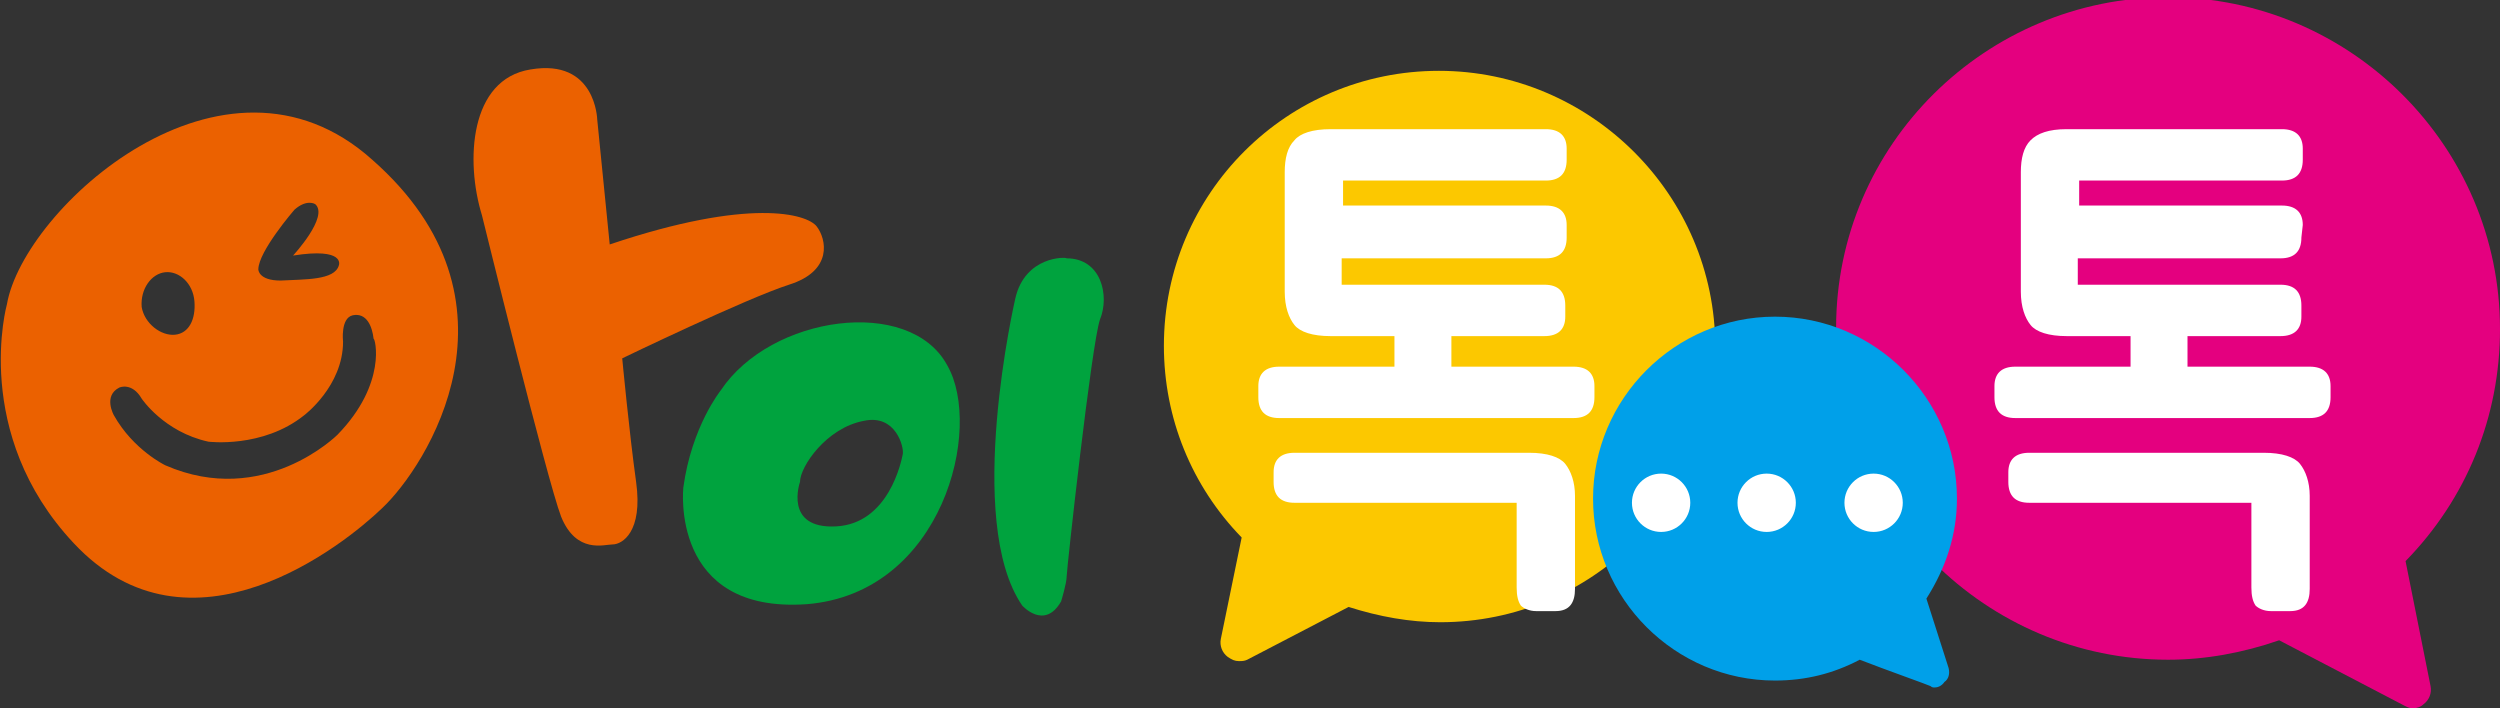 <?xml version="1.0" encoding="utf-8"?>
<!-- Generator: Adobe Illustrator 27.2.0, SVG Export Plug-In . SVG Version: 6.00 Build 0)  -->
<svg version="1.1" id="레이어_1" xmlns="http://www.w3.org/2000/svg" xmlns:xlink="http://www.w3.org/1999/xlink" x="0px"
	 y="0px" viewBox="0 0 180 51" style="enable-background:new 0 0 180 51;" xml:space="preserve" width="180px" height="51px">
<rect x="0" y="0" width="180" height="51" fill="#333333" stroke="none"/>
<style type="text/css">
	.st0{fill:#00A33E;}
	.st1{fill:#EB6100;}
	.st2{fill:#E4007F;}
	.st3{fill:#FCC800;}
	.st4{fill:#00A0E9;}
	.st5{fill:#FFFFFF;}
</style>
<path class="st0" d="M68.2,26.3c-2.7-5-12.7-3.6-16.3,1.8c0,0-2.1,2.6-2.7,7c0,0-1,9.1,8.9,8.4C67.9,42.7,70.8,30.8,68.2,26.3
	L68.2,26.3z M65,32.7c-0.1,0.5-1,5-4.8,5.2c-3.8,0.2-2.6-3.2-2.6-3.2c0-1.1,1.9-3.9,4.6-4.4C64.5,29.8,65.1,32.2,65,32.7L65,32.7z"
	/>
<path class="st0" d="M73.1,21.5c0,0-3.7,16,0.5,22.1c0,0,1.6,1.8,2.8-0.3c0,0,0.4-1.3,0.4-1.8c0-0.5,1.8-16.8,2.4-18.5
	c0.7-1.7,0.1-4.4-2.4-4.4C76.8,18.5,73.8,18.4,73.1,21.5L73.1,21.5z"/>
<path class="st1" d="M34.7,15.5c0,0,4.7,19.1,5.7,21.7c1.1,2.7,3.1,2,3.7,2c0.7,0,2.2-0.9,1.7-4.5c-0.5-3.6-1-8.9-1-8.9
	s8.9-4.3,12-5.3c3.2-1,2.7-3.3,2-4.2c-0.7-0.9-4.8-2.1-14.9,1.3l-0.9-9c0,0-0.1-4.4-4.8-3.6C33.8,5.7,33.5,11.6,34.7,15.5L34.7,15.5
	z"/>
<path class="st1" d="M26.8,11.5C16.1,1.9,1.7,15,0.5,21.9c0,0-2.6,9.3,4.8,17.2c8.4,9,19.5,0.1,22.2-2.5
	C30.7,33.6,38.4,21.7,26.8,11.5L26.8,11.5z M18.6,19.4c0-1.3,2.6-4.3,2.6-4.3c0.9-0.8,1.5-0.4,1.5-0.4c1,0.9-1.6,3.7-1.6,3.7
	c3.8-0.6,3.3,0.7,3.3,0.7c-0.3,1.1-2.5,1-4.2,1.1C18.6,20.2,18.6,19.4,18.6,19.4L18.6,19.4z M11.9,19.6c1-0.1,2,0.8,2.1,2.1
	c0.1,1.3-0.4,2.3-1.4,2.4c-1,0.1-2.2-0.8-2.4-2C10.1,20.8,10.9,19.7,11.9,19.6L11.9,19.6z M24.3,31.3c0,0-5.3,5.3-12.4,2.2
	c0,0-2.3-1.1-3.7-3.6c0,0-0.8-1.4,0.4-2c0,0,0.9-0.4,1.6,0.8c0,0,1.6,2.4,4.8,3.1c0,0,3.9,0.5,6.9-1.9c0,0,2.8-2.1,2.8-5.3
	c0,0-0.2-1.7,0.7-1.9c1-0.2,1.4,0.8,1.5,1.7C27,24.3,27.9,27.6,24.3,31.3L24.3,31.3z"/>
<g>
	<path class="st2" d="M173.7,51c-0.2,0-0.4-0.1-0.6-0.2l-9-4.7c-2.6,0.9-5.3,1.4-8,1.4c-13.1,0-23.9-10.7-23.9-23.9
		S143-0.2,156.1-0.2c13.1,0,23.9,10.7,23.9,23.9c0,6.3-2.4,12.2-6.8,16.7l1.8,9c0.1,0.5-0.1,1-0.5,1.3C174.3,50.9,174,51,173.7,51z"
		/>
	<path class="st3" d="M89.2,47.6c-0.3,0-0.5-0.1-0.8-0.3c-0.4-0.3-0.6-0.8-0.5-1.3l1.5-7.3c-3.6-3.7-5.6-8.6-5.6-13.8
		c0-11,8.9-19.8,19.8-19.8S123.5,14,123.5,25s-8.9,19.8-19.8,19.8c-2.2,0-4.4-0.4-6.6-1.1l-7.3,3.8C89.6,47.6,89.4,47.6,89.2,47.6z"
		/>
	<path class="st4" d="M139.3,49.5c-0.1,0-0.2,0-0.3-0.1c-0.2-0.1-3.3-1.2-5.1-1.9c-1.9,1-3.9,1.5-6.1,1.5c-7.2,0-13.1-5.9-13.1-13.1
		c0-7.2,5.9-13.1,13.1-13.1c7.2,0,13.1,5.9,13.1,13.1c0,2.6-0.8,5-2.2,7.2l1.6,5c0.1,0.4,0,0.8-0.3,1
		C139.8,49.4,139.5,49.5,139.3,49.5z"/>
	<g>
		<path class="st5" d="M112.8,17.1c0,1-0.5,1.5-1.5,1.5H96.6v1.9h14.6c1,0,1.5,0.5,1.5,1.5v0.8c0,0.9-0.5,1.4-1.5,1.4h-6.7v2.2h8.8
			c1,0,1.5,0.5,1.5,1.4v0.8c0,1-0.5,1.5-1.5,1.5H92.1c-1,0-1.5-0.5-1.5-1.5v-0.8c0-0.9,0.5-1.4,1.5-1.4h8.3v-2.2h-4.6
			c-1.3,0-2.2-0.3-2.6-0.8c-0.4-0.5-0.7-1.3-0.7-2.4v-8.6c0-1,0.2-1.8,0.7-2.3c0.4-0.5,1.3-0.8,2.6-0.8h15.5c1,0,1.5,0.5,1.5,1.4
			v0.8c0,1-0.5,1.5-1.5,1.5H96.7v1.8h14.6c1,0,1.5,0.5,1.5,1.4L112.8,17.1L112.8,17.1z M91.7,34c0-0.9,0.5-1.4,1.5-1.4h16.9
			c1.3,0,2.2,0.3,2.6,0.8c0.4,0.5,0.7,1.3,0.7,2.3v6.7c0,1-0.4,1.6-1.4,1.6h-1.4c-0.5,0-0.9-0.2-1.1-0.4c-0.2-0.3-0.3-0.7-0.3-1.3
			v-6.1h-16c-1,0-1.5-0.5-1.5-1.5L91.7,34L91.7,34z"/>
	</g>
	<g>
		<path class="st5" d="M165.7,17.1c0,1-0.5,1.5-1.5,1.5h-14.6v1.9h14.6c1,0,1.5,0.5,1.5,1.5v0.8c0,0.9-0.5,1.4-1.5,1.4h-6.7v2.2h8.8
			c1,0,1.5,0.5,1.5,1.4v0.8c0,1-0.5,1.5-1.5,1.5h-21.2c-1,0-1.5-0.5-1.5-1.5v-0.8c0-0.9,0.5-1.4,1.5-1.4h8.3v-2.2h-4.6
			c-1.3,0-2.2-0.3-2.6-0.8c-0.4-0.5-0.7-1.3-0.7-2.4v-8.6c0-1,0.2-1.8,0.7-2.3s1.3-0.8,2.6-0.8h15.5c1,0,1.5,0.5,1.5,1.4v0.8
			c0,1-0.5,1.5-1.5,1.5h-14.6v1.8h14.6c1,0,1.5,0.5,1.5,1.4L165.7,17.1L165.7,17.1z M144.6,34c0-0.9,0.5-1.4,1.5-1.4H163
			c1.3,0,2.2,0.3,2.6,0.8c0.4,0.5,0.7,1.3,0.7,2.3v6.7c0,1-0.4,1.6-1.4,1.6h-1.4c-0.5,0-0.9-0.2-1.1-0.4c-0.2-0.3-0.3-0.7-0.3-1.3
			v-6.1h-16c-1,0-1.5-0.5-1.5-1.5L144.6,34L144.6,34z"/>
	</g>
	<g>
		<circle class="st5" cx="119.6" cy="36.2" r="2.1"/>
		<circle class="st5" cx="127.2" cy="36.2" r="2.1"/>
		<circle class="st5" cx="134.9" cy="36.2" r="2.1"/>
	</g>
</g>
</svg>
